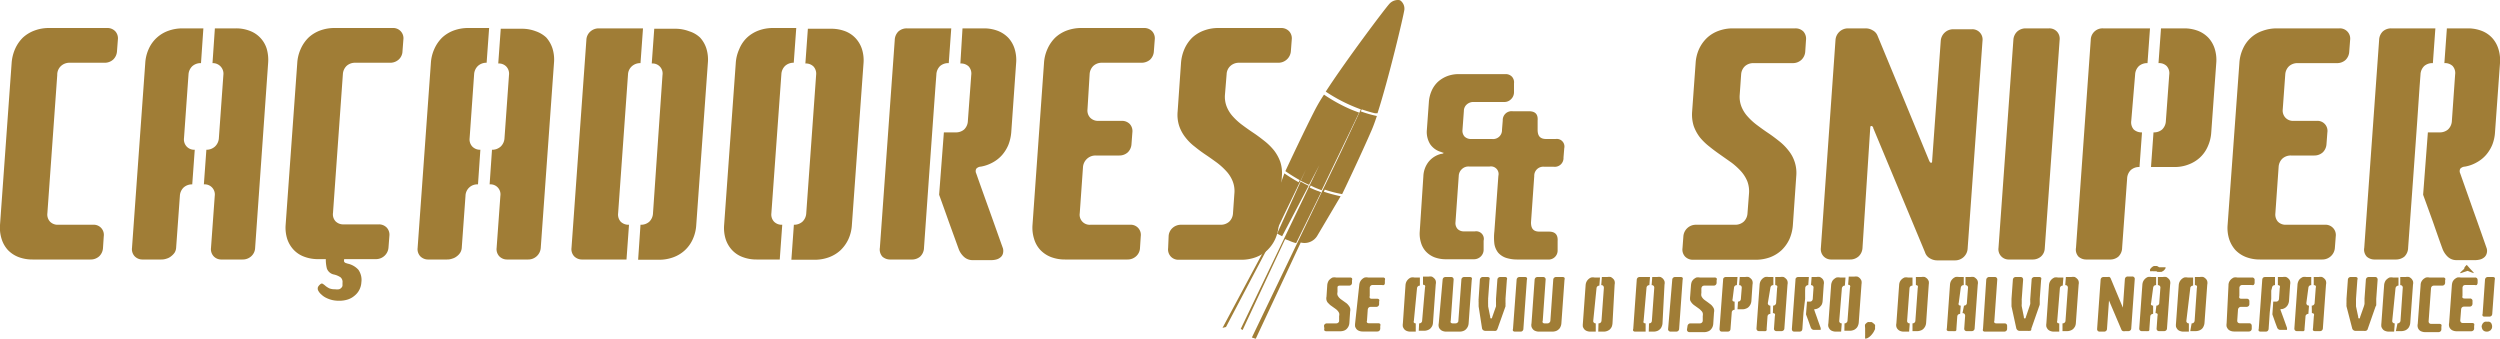 <svg id="Layer_1" data-name="Layer 1" xmlns="http://www.w3.org/2000/svg" viewBox="0 0 200 27.11"><defs><style>.cls-1{fill:#a07d36;}</style></defs><path class="cls-1" d="M.93,5.05a3.41,3.41,0,0,1,.28-1.14A2.94,2.94,0,0,1,1.84,3a2.82,2.82,0,0,1,.93-.56,3.27,3.27,0,0,1,1.15-.2H8.56a.87.87,0,0,1,.66.26.84.84,0,0,1,.21.67l-.07.92a1,1,0,0,1-.3.67,1,1,0,0,1-.69.26H5.58a1,1,0,0,0-.69.25A.94.94,0,0,0,4.58,6L3.79,17.06a.84.84,0,0,0,.21.67.85.85,0,0,0,.65.25H7.44a.81.81,0,0,1,.86.93l-.06.92a1,1,0,0,1-.3.67,1,1,0,0,1-.7.26H2.6a3.11,3.11,0,0,1-1.13-.2A2.34,2.34,0,0,1,.63,20a2.32,2.32,0,0,1-.5-.88A3,3,0,0,1,0,18Z"></path><path class="cls-1" d="M14.72,11.05a.84.84,0,0,0,.21.67.83.83,0,0,0,.65.26l-.2,2.77a1,1,0,0,0-.69.25,1,1,0,0,0-.3.67l-.3,4.16a.85.85,0,0,1-.12.38,1.28,1.28,0,0,1-.28.29,1,1,0,0,1-.36.19,1.23,1.23,0,0,1-.42.07H11.42a.86.86,0,0,1-.65-.26.84.84,0,0,1-.21-.67L11.62,5.05a3.19,3.19,0,0,1,.28-1.14,2.7,2.7,0,0,1,1.55-1.44,3.31,3.31,0,0,1,1.15-.2h1.67l-.19,2.78a1,1,0,0,0-.7.25,1,1,0,0,0-.3.67Zm1.79.93a1,1,0,0,0,.69-.26,1,1,0,0,0,.31-.67L17.87,6a.84.84,0,0,0-.21-.67A.85.85,0,0,0,17,5.05l.19-2.78h1.68a3,3,0,0,1,1.12.2,2.23,2.23,0,0,1,1.35,1.44,3.21,3.21,0,0,1,.11,1.14L20.41,19.83a.94.94,0,0,1-.31.67,1,1,0,0,1-.69.26H17.74a.83.83,0,0,1-.65-.26.84.84,0,0,1-.21-.67l.3-4.16a.81.81,0,0,0-.87-.92Z"></path><path class="cls-1" d="M23.78,5.05a3.19,3.19,0,0,1,.28-1.14A2.94,2.94,0,0,1,24.69,3a2.77,2.77,0,0,1,.92-.56,3.31,3.31,0,0,1,1.15-.2h4.65a.82.82,0,0,1,.86.93l-.07.92a.93.93,0,0,1-.3.67,1,1,0,0,1-.69.26H28.42a1,1,0,0,0-.69.25,1,1,0,0,0-.3.67l-.79,11.09a.83.83,0,0,0,.2.67.86.86,0,0,0,.66.25h2.79a.86.86,0,0,1,.65.26.84.84,0,0,1,.21.67l-.07.92a1,1,0,0,1-1,.93H25.44a3.06,3.06,0,0,1-1.12-.2,2.18,2.18,0,0,1-.84-.56,2.34,2.34,0,0,1-.51-.88A3,3,0,0,1,22.85,18Zm3.75,15.49a2.36,2.36,0,0,0,0,.25.26.26,0,0,0,0,.14.24.24,0,0,0,.1.1l.18.06a1.61,1.61,0,0,1,.86.49,1.41,1.41,0,0,1,.24,1,1.48,1.48,0,0,1-.16.6,1.43,1.43,0,0,1-.38.47,1.57,1.57,0,0,1-.55.31,2.17,2.17,0,0,1-.69.1,2.35,2.35,0,0,1-.52-.05,2.19,2.19,0,0,1-.49-.17,1.41,1.41,0,0,1-.4-.27,1,1,0,0,1-.28-.36.37.37,0,0,1,0-.25.63.63,0,0,1,.14-.18c.09-.09.17-.12.23-.08a1.5,1.5,0,0,1,.25.19,1.75,1.75,0,0,0,.29.18,1.12,1.12,0,0,0,.45.07,1,1,0,0,0,.33,0,.41.41,0,0,0,.18-.12.28.28,0,0,0,.09-.17l0-.23a.49.49,0,0,0-.15-.43,1.53,1.53,0,0,0-.54-.23.75.75,0,0,1-.56-.48,2.92,2.92,0,0,1-.07-1Z"></path><path class="cls-1" d="M37.57,11.05a.84.84,0,0,0,.21.67.86.86,0,0,0,.65.26l-.19,2.77a.94.94,0,0,0-1,.92l-.3,4.16a.85.85,0,0,1-.12.38,1.06,1.06,0,0,1-.27.29,1,1,0,0,1-.37.19,1.16,1.16,0,0,1-.42.07H34.28a.87.87,0,0,1-.66-.26.84.84,0,0,1-.21-.67L34.47,5.05a3.19,3.19,0,0,1,.28-1.14A2.94,2.94,0,0,1,35.38,3a2.77,2.77,0,0,1,.92-.56,3.36,3.36,0,0,1,1.16-.2h1.67l-.2,2.78a1,1,0,0,0-.69.25,1,1,0,0,0-.31.67Zm1.79.93a1,1,0,0,0,.7-.26,1,1,0,0,0,.3-.67L40.72,6a.84.84,0,0,0-.21-.67.82.82,0,0,0-.65-.25l.2-2.78h1.67a3.08,3.08,0,0,1,1.13.2A2.34,2.34,0,0,1,43.7,3a2.46,2.46,0,0,1,.5.88,3,3,0,0,1,.12,1.14L43.26,19.83a1,1,0,0,1-1,.93H40.59a.86.86,0,0,1-.65-.26.84.84,0,0,1-.21-.67l.3-4.16a.8.8,0,0,0-.86-.92Z"></path><path class="cls-1" d="M49.45,17.06a.86.86,0,0,0,.21.68.89.89,0,0,0,.66.24l-.2,2.78H46.59a.87.87,0,0,1-.66-.26.84.84,0,0,1-.21-.67L46.91,3.2a.94.94,0,0,1,.31-.67,1,1,0,0,1,.69-.26h3.53l-.2,2.78a1,1,0,0,0-.69.25.94.94,0,0,0-.31.67Zm1.79.92a1,1,0,0,0,.7-.24,1,1,0,0,0,.3-.68L53,6a.8.8,0,0,0-.86-.92l.2-2.78H54a3.08,3.08,0,0,1,1.13.2A2.22,2.22,0,0,1,56,3a2.34,2.34,0,0,1,.51.88,3,3,0,0,1,.12,1.14L55.7,18a3.19,3.19,0,0,1-.28,1.14,2.7,2.7,0,0,1-1.55,1.44,3.27,3.27,0,0,1-1.15.2H51.05Z"></path><path class="cls-1" d="M61.71,17.06a.84.84,0,0,0,.21.67.86.86,0,0,0,.66.25l-.2,2.78H60.52a3.06,3.06,0,0,1-1.12-.2,2.18,2.18,0,0,1-.84-.56,2.34,2.34,0,0,1-.51-.88A3,3,0,0,1,57.93,18l.93-12.93a3.19,3.19,0,0,1,.28-1.14A2.63,2.63,0,0,1,59.77,3a2.77,2.77,0,0,1,.92-.56,3.31,3.31,0,0,1,1.15-.2H63.7l-.2,2.78a1,1,0,0,0-.69.25,1,1,0,0,0-.3.67Zm1.8.92a1,1,0,0,0,.69-.25,1,1,0,0,0,.3-.67L65.29,6a.87.87,0,0,0-.2-.67.86.86,0,0,0-.66-.25l.2-2.78h1.86a3.11,3.11,0,0,1,1.13.2,2.22,2.22,0,0,1,.83.56,2.34,2.34,0,0,1,.51.88,3,3,0,0,1,.12,1.14L68.15,18a3.19,3.19,0,0,1-.28,1.14,2.94,2.94,0,0,1-.63.88,2.77,2.77,0,0,1-.92.56,3.27,3.27,0,0,1-1.15.2H63.31Z"></path><path class="cls-1" d="M74.84,6.89l-.2,2.78-.33,4.62-.39,5.53a1,1,0,0,1-.31.71,1,1,0,0,1-.69.23H71.25a.93.93,0,0,1-.66-.23.86.86,0,0,1-.2-.71L71.58,3.2a1,1,0,0,1,.3-.69,1,1,0,0,1,.69-.24H76.1l-.2,2.78a1,1,0,0,0-.69.23,1,1,0,0,0-.3.69Zm.67,3.7h.93a1,1,0,0,0,.69-.23,1,1,0,0,0,.3-.69L77.7,6a.85.85,0,0,0-.21-.69.89.89,0,0,0-.66-.23L77,2.27H78.7a3.08,3.08,0,0,1,1.13.2,2.34,2.34,0,0,1,.84.56,2.32,2.32,0,0,1,.5.88,3,3,0,0,1,.12,1.14l-.39,5.54a3.58,3.58,0,0,1-.23,1,3,3,0,0,1-.51.82,2.72,2.72,0,0,1-.75.59,3,3,0,0,1-.94.33.53.53,0,0,0-.37.17.42.42,0,0,0,0,.38c.35,1,.71,2,1.07,3s.71,2,1.07,3a.84.84,0,0,1,0,.38.56.56,0,0,1-.16.29.86.86,0,0,1-.31.19,1.52,1.52,0,0,1-.45.07h-1.5a1,1,0,0,1-.7-.26,1.6,1.6,0,0,1-.44-.67l-.78-2.15c-.25-.71-.51-1.43-.77-2.15Z"></path><path class="cls-1" d="M83.52,5.05a3.19,3.19,0,0,1,.28-1.14A2.94,2.94,0,0,1,84.43,3a2.77,2.77,0,0,1,.92-.56,3.36,3.36,0,0,1,1.16-.2h5a.87.87,0,0,1,.66.26.84.84,0,0,1,.21.67l-.07.92a1,1,0,0,1-.3.68,1.05,1.05,0,0,1-.7.25H88.17a1,1,0,0,0-.7.25,1,1,0,0,0-.3.67L87,8.74a.84.84,0,0,0,.21.67.87.87,0,0,0,.66.26h1.85a.86.86,0,0,1,.66.25.84.84,0,0,1,.21.67l-.07.93a1,1,0,0,1-.3.67,1,1,0,0,1-.69.25H87.64a1,1,0,0,0-1,.92l-.26,3.7a.8.8,0,0,0,.86.92H90.4a.81.81,0,0,1,.86.93l-.06.92a.94.94,0,0,1-.31.67,1,1,0,0,1-.69.26h-5a3.11,3.11,0,0,1-1.13-.2,2.34,2.34,0,0,1-.84-.56,2.2,2.2,0,0,1-.5-.88A3,3,0,0,1,82.6,18Z"></path><path class="cls-1" d="M93.49,18.91a.94.94,0,0,1,.31-.67,1,1,0,0,1,.69-.26h3.16a1,1,0,0,0,.69-.25,1,1,0,0,0,.3-.67l.11-1.57a2.14,2.14,0,0,0-.14-1,2.6,2.6,0,0,0-.51-.8,5.47,5.47,0,0,0-.75-.68c-.29-.21-.58-.42-.88-.62s-.6-.42-.88-.65a4,4,0,0,1-.75-.74,3.11,3.11,0,0,1-.5-.91,2.88,2.88,0,0,1-.13-1.16l.27-3.88a3.41,3.41,0,0,1,.28-1.14A2.94,2.94,0,0,1,95.39,3a2.82,2.82,0,0,1,.93-.56,3.27,3.27,0,0,1,1.15-.2h5a.87.87,0,0,1,.66.26.84.84,0,0,1,.21.67l-.07.92a1,1,0,0,1-1,.93H99.13a1,1,0,0,0-.69.25.94.94,0,0,0-.31.67L98,7.54a2.14,2.14,0,0,0,.14,1,2.6,2.6,0,0,0,.51.8,5,5,0,0,0,.76.68c.28.21.58.42.88.62s.59.42.88.65a4.77,4.77,0,0,1,.75.74,3.35,3.35,0,0,1,.5.91,2.88,2.88,0,0,1,.13,1.16L102.29,18a3.19,3.19,0,0,1-.28,1.14,2.94,2.94,0,0,1-.63.88,2.77,2.77,0,0,1-.92.56,3.27,3.27,0,0,1-1.15.2h-5a.83.83,0,0,1-.65-.26.84.84,0,0,1-.21-.67Z"></path><path class="cls-1" d="M113.87,14.09a2,2,0,0,1,.42-1.15,1.86,1.86,0,0,1,1-.63c.13,0,.2-.06.2-.08s-.06,0-.19-.07a1.56,1.56,0,0,1-.89-.63,1.86,1.86,0,0,1-.26-1.15l.16-2.22a2.71,2.71,0,0,1,.23-.92,2.19,2.19,0,0,1,.5-.7,2.41,2.41,0,0,1,.74-.45,2.56,2.56,0,0,1,.93-.16h3.72a.68.68,0,0,1,.53.21.67.67,0,0,1,.16.53l0,.71a.77.77,0,0,1-.24.56.75.75,0,0,1-.56.22h-2.42a.78.78,0,0,0-.55.19.69.69,0,0,0-.24.52l-.11,1.51a.7.7,0,0,0,.16.54.72.72,0,0,0,.53.2h1.68a.71.71,0,0,0,.79-.74l.06-.74a.71.71,0,0,1,.8-.74h1.3c.5,0,.73.24.69.74l0,.74c0,.49.19.74.69.74h.75a.61.61,0,0,1,.69.74l-.06.74a.7.7,0,0,1-.79.74h-.75a.72.72,0,0,0-.8.75l-.26,3.7c0,.5.19.74.69.74h.75q.74,0,.69.75l0,.74a.72.72,0,0,1-.8.74H121.4a2.86,2.86,0,0,1-.94-.14,1.46,1.46,0,0,1-.61-.41,1.54,1.54,0,0,1-.3-.7,4.35,4.35,0,0,1,0-1l.32-4.44a.61.61,0,0,0-.69-.75h-1.68a.75.75,0,0,0-.55.21.77.77,0,0,0-.25.54l-.26,3.7a.7.7,0,0,0,.16.54.69.69,0,0,0,.53.2H118a.61.61,0,0,1,.69.75l0,.74a.75.75,0,0,1-.24.53.78.78,0,0,1-.56.21h-2.23a2.59,2.59,0,0,1-.91-.16,1.88,1.88,0,0,1-.67-.45,1.77,1.77,0,0,1-.4-.71,2.43,2.43,0,0,1-.1-.91Z"></path><path class="cls-1" d="M105.92,26.09a.2.2,0,0,1,.07-.16.23.23,0,0,1,.16-.06h.75a.23.23,0,0,0,.16-.06.18.18,0,0,0,.07-.15l0-.38a.45.45,0,0,0,0-.23.62.62,0,0,0-.12-.19.93.93,0,0,0-.18-.16l-.21-.15-.21-.15-.18-.18a.53.53,0,0,1-.11-.21.62.62,0,0,1,0-.28l.06-.92a.77.77,0,0,1,.07-.27.48.48,0,0,1,.15-.2.77.77,0,0,1,.21-.14.86.86,0,0,1,.28,0H108a.21.21,0,0,1,.16.06.21.21,0,0,1,0,.16l0,.21a.22.22,0,0,1-.07.16.23.23,0,0,1-.16.06h-.75a.21.21,0,0,0-.16.06A.25.25,0,0,0,107,23l0,.37a.47.47,0,0,0,0,.24.76.76,0,0,0,.12.19.93.93,0,0,0,.18.16l.21.15.21.15a1,1,0,0,1,.17.18.72.72,0,0,1,.12.21.62.62,0,0,1,0,.28l-.06.91a.77.77,0,0,1-.07.27.8.8,0,0,1-.15.21.57.57,0,0,1-.21.13.87.87,0,0,1-.28.05H106.1a.2.2,0,0,1-.15-.06.21.21,0,0,1,0-.16Z"></path><path class="cls-1" d="M108.74,22.81a.77.77,0,0,1,.07-.27.75.75,0,0,1,.15-.2.69.69,0,0,1,.22-.14.77.77,0,0,1,.27,0h1.19a.2.2,0,0,1,.15.06.21.21,0,0,1,0,.16l0,.21a.21.21,0,0,1-.07.17.28.28,0,0,1-.16,0h-.75a.23.23,0,0,0-.16.06.26.26,0,0,0-.07.16l0,.66a.22.22,0,0,0,0,.16.2.2,0,0,0,.15.06h.44a.21.21,0,0,1,.16.06.21.21,0,0,1,0,.16l0,.21a.22.22,0,0,1-.07.16.23.23,0,0,1-.16.06h-.44a.25.25,0,0,0-.17.06.29.29,0,0,0-.07.16l-.06.88a.17.17,0,0,0,0,.15.2.2,0,0,0,.15.06h.75a.21.21,0,0,1,.16.06.22.22,0,0,1,0,.16v.22a.26.26,0,0,1-.07.16.25.25,0,0,1-.17.06h-1.18a.76.76,0,0,1-.27-.05.53.53,0,0,1-.2-.13.72.72,0,0,1-.12-.21,1.12,1.12,0,0,1,0-.27Z"></path><path class="cls-1" d="M113.11,25.66a.2.2,0,0,0,0,.15.2.2,0,0,0,.15.06l0,.66h-.44a.76.76,0,0,1-.27-.05.53.53,0,0,1-.2-.13.72.72,0,0,1-.12-.21.78.78,0,0,1,0-.27l.21-3.06a.77.77,0,0,1,.07-.27.75.75,0,0,1,.15-.2.69.69,0,0,1,.22-.14.77.77,0,0,1,.27,0h.44l0,.65a.23.23,0,0,0-.16.06.24.24,0,0,0-.07.16Zm.42.21a.24.24,0,0,0,.17-.06.21.21,0,0,0,.07-.15L114,23a.22.22,0,0,0,0-.16.21.21,0,0,0-.16-.06l0-.65h.44a.77.77,0,0,1,.27,0,.67.67,0,0,1,.19.14.41.41,0,0,1,.12.2.59.59,0,0,1,0,.27l-.22,3.06a.76.76,0,0,1-.06.27.8.8,0,0,1-.15.21.61.61,0,0,1-.22.13.76.76,0,0,1-.27.05h-.44Z"></path><path class="cls-1" d="M115.41,22.38a.26.26,0,0,1,.07-.16.25.25,0,0,1,.17-.06h.44a.2.2,0,0,1,.15.06.21.21,0,0,1,.05.16l-.23,3.28a.19.19,0,0,0,0,.15.21.21,0,0,0,.16.06h.22a.23.23,0,0,0,.16-.06.18.18,0,0,0,.07-.15l.24-3.28a.22.22,0,0,1,.07-.16.23.23,0,0,1,.16-.06h.44a.21.21,0,0,1,.16.06.21.21,0,0,1,0,.16l-.25,3.49a.77.77,0,0,1-.07.27.8.8,0,0,1-.15.21.57.57,0,0,1-.21.13.87.87,0,0,1-.28.05h-1.1a.71.71,0,0,1-.26-.05.46.46,0,0,1-.2-.13.4.4,0,0,1-.12-.21.59.59,0,0,1,0-.27Z"></path><path class="cls-1" d="M118.29,24.51l0-.16c0-.05,0-.11,0-.16a.92.92,0,0,1,0-.16.41.41,0,0,1,0-.12l.1-1.53a.23.23,0,0,1,.08-.16.21.21,0,0,1,.16-.06H119a.21.21,0,0,1,.16.06.21.21,0,0,1,0,.16l-.11,1.53a.41.41,0,0,1,0,.1.71.71,0,0,0,0,.14,1,1,0,0,0,0,.17l0,.19.17.85c0,.08,0,.11.07.11s.06,0,.09-.11l.3-.85a1.8,1.8,0,0,0,0-.19,1.36,1.36,0,0,0,0-.17s0-.1,0-.14,0-.08,0-.1l.11-1.53a.22.22,0,0,1,.07-.16.23.23,0,0,1,.16-.06h.38a.19.19,0,0,1,.15.06.18.18,0,0,1,0,.16l-.11,1.53a.57.57,0,0,1,0,.12l0,.16a.94.94,0,0,1,0,.16c0,.06,0,.11,0,.16l-.64,1.8a.26.26,0,0,1-.05.09.46.46,0,0,1-.07.07l-.09,0a.15.15,0,0,1-.09,0h-.66a.33.33,0,0,1-.19-.06.24.24,0,0,1-.09-.16Z"></path><path class="cls-1" d="M121.33,22.38a.26.26,0,0,1,.07-.16.25.25,0,0,1,.17-.06H122a.2.2,0,0,1,.15.06.18.18,0,0,1,0,.16l-.28,3.94a.22.22,0,0,1-.24.21h-.43a.21.21,0,0,1-.16-.06.21.21,0,0,1,0-.16Z"></path><path class="cls-1" d="M122.77,22.38a.26.26,0,0,1,.07-.16.25.25,0,0,1,.17-.06h.44a.2.2,0,0,1,.15.06.18.18,0,0,1,.05.16l-.23,3.28a.17.17,0,0,0,0,.15.18.18,0,0,0,.15.06h.22a.21.21,0,0,0,.16-.06.22.22,0,0,0,.08-.15l.23-3.28a.22.22,0,0,1,.07-.16.24.24,0,0,1,.17-.06H125a.21.21,0,0,1,.16.06.21.21,0,0,1,0,.16l-.25,3.49a.77.77,0,0,1-.07.27.51.51,0,0,1-.15.21.57.57,0,0,1-.21.13.87.87,0,0,1-.28.05h-1.1a.75.75,0,0,1-.26-.05.46.46,0,0,1-.2-.13.61.61,0,0,1-.12-.21.59.59,0,0,1,0-.27Z"></path><path class="cls-1" d="M127.46,25.66a.17.17,0,0,0,.05.15.2.2,0,0,0,.15.06l0,.66h-.44a.76.76,0,0,1-.27-.05.53.53,0,0,1-.2-.13.72.72,0,0,1-.12-.21,1.12,1.12,0,0,1,0-.27l.22-3.06a.77.77,0,0,1,.07-.27.75.75,0,0,1,.15-.2.69.69,0,0,1,.22-.14.77.77,0,0,1,.27,0h.44l-.05.65a.23.23,0,0,0-.16.06.24.24,0,0,0-.07.16Zm.42.21a.25.25,0,0,0,.17-.06.26.26,0,0,0,.07-.15l.19-2.63a.28.28,0,0,0-.05-.16.21.21,0,0,0-.16-.06l.05-.65h.44a.77.77,0,0,1,.27,0,.67.67,0,0,1,.19.14.41.41,0,0,1,.12.2.59.59,0,0,1,0,.27L129,25.87a1.07,1.07,0,0,1-.06.27.8.8,0,0,1-.15.21.71.71,0,0,1-.22.13.76.76,0,0,1-.27.05h-.44Z"></path><path class="cls-1" d="M131.49,25.66a.22.22,0,0,0,0,.16.25.25,0,0,0,.16.05l0,.66h-.84a.2.2,0,0,1-.15-.06.18.18,0,0,1,0-.16l.28-3.93a.26.26,0,0,1,.07-.16.25.25,0,0,1,.17-.06H132l-.05.65a.23.23,0,0,0-.16.06.24.24,0,0,0-.07.16Zm.43.21a.28.28,0,0,0,.16-.05.24.24,0,0,0,.07-.16l.19-2.63a.22.22,0,0,0-.05-.16.21.21,0,0,0-.16-.06l.05-.65h.4a.71.71,0,0,1,.26,0,.6.6,0,0,1,.2.14.67.67,0,0,1,.12.2.59.59,0,0,1,0,.27L133,25.87a.77.77,0,0,1-.07.27.51.51,0,0,1-.15.21.57.57,0,0,1-.21.13.87.87,0,0,1-.28.05h-.39Z"></path><path class="cls-1" d="M133.78,22.38a.22.22,0,0,1,.07-.16.24.24,0,0,1,.17-.06h.44a.2.2,0,0,1,.15.06.21.21,0,0,1,0,.16l-.28,3.94a.24.24,0,0,1-.07.15.25.25,0,0,1-.17.06h-.44a.2.2,0,0,1-.15-.06.18.18,0,0,1-.05-.16Z"></path><path class="cls-1" d="M135,26.09a.25.25,0,0,1,.08-.16.21.21,0,0,1,.16-.06h.75a.23.23,0,0,0,.16-.06.21.21,0,0,0,.07-.15l0-.38a.59.59,0,0,0,0-.23.39.39,0,0,0-.12-.19,1.29,1.29,0,0,0-.17-.16l-.21-.15-.21-.15a1,1,0,0,1-.18-.18.72.72,0,0,1-.12-.21,1.14,1.14,0,0,1,0-.28l.07-.92a1.07,1.07,0,0,1,.06-.27.75.75,0,0,1,.15-.2,1,1,0,0,1,.22-.14.84.84,0,0,1,.27,0h1.19a.21.21,0,0,1,.16.06.2.2,0,0,1,0,.16v.21a.26.26,0,0,1-.07.16.25.25,0,0,1-.17.06h-.74a.25.25,0,0,0-.17.06.29.29,0,0,0-.07.16l0,.37a.61.61,0,0,0,0,.24.76.76,0,0,0,.12.19.93.93,0,0,0,.18.16l.21.15.2.15a.77.77,0,0,1,.18.18.72.72,0,0,1,.12.21.62.62,0,0,1,0,.28l-.06.91a.77.77,0,0,1-.07.27.8.8,0,0,1-.15.21.54.54,0,0,1-.22.13.76.76,0,0,1-.27.05h-1.19a.19.19,0,0,1-.15-.06.18.18,0,0,1-.05-.16Z"></path><path class="cls-1" d="M138.61,23.91a.25.25,0,0,0,0,.16.21.21,0,0,0,.16.06l0,.65a.23.23,0,0,0-.16.06.22.22,0,0,0-.07.16l-.1,1.31a.24.24,0,0,1-.07.17.28.28,0,0,1-.16.05h-.44a.25.25,0,0,1-.16-.05.29.29,0,0,1-.05-.17l.29-3.93a.19.19,0,0,1,.07-.17.25.25,0,0,1,.16-.05H139l-.05.65a.23.23,0,0,0-.16.06.22.22,0,0,0-.07.16Zm.43.22a.23.23,0,0,0,.16-.06.22.22,0,0,0,.07-.16l.07-.88a.21.21,0,0,0-.05-.16.21.21,0,0,0-.16-.06l.05-.65h.44a.77.77,0,0,1,.27,0,.67.67,0,0,1,.19.14.41.41,0,0,1,.12.2.59.59,0,0,1,0,.27l-.09,1.32a.77.77,0,0,1-.07.26.8.8,0,0,1-.15.21.54.54,0,0,1-.22.13.59.59,0,0,1-.27.05H139Z"></path><path class="cls-1" d="M141.43,24.23a.19.19,0,0,0,.2.22l0,.66a.23.23,0,0,0-.16.06.22.22,0,0,0-.07.16l-.07,1a.16.16,0,0,1,0,.09.23.23,0,0,1-.07.07l-.08,0a.18.18,0,0,1-.1,0h-.35a.21.21,0,0,1-.16-.06.21.21,0,0,1-.05-.16l.25-3.5a.77.77,0,0,1,.07-.27.75.75,0,0,1,.15-.2.69.69,0,0,1,.22-.14.77.77,0,0,1,.27,0h.39l0,.65a.25.25,0,0,0-.17.06.29.29,0,0,0-.07.16Zm.42.22a.21.21,0,0,0,.16-.06.23.23,0,0,0,.08-.16l.08-1.2a.18.18,0,0,0,0-.16.2.2,0,0,0-.15-.06l0-.65h.4a.77.77,0,0,1,.27,0,.67.67,0,0,1,.19.14.41.41,0,0,1,.12.2.59.59,0,0,1,0,.27l-.25,3.5a.22.22,0,0,1-.07.16.23.23,0,0,1-.16.06h-.4a.19.19,0,0,1-.15-.06.18.18,0,0,1-.05-.16l.07-1a.21.21,0,0,0,0-.16.21.21,0,0,0-.16-.06Z"></path><path class="cls-1" d="M144.41,23.25l0,.66L144.28,25l-.09,1.31a.29.29,0,0,1-.07.17.31.31,0,0,1-.17.05h-.39a.25.25,0,0,1-.16-.05.29.29,0,0,1-.05-.17l.29-3.93a.19.19,0,0,1,.07-.17.25.25,0,0,1,.16-.05h.84l-.05.65a.21.21,0,0,0-.16.06.23.23,0,0,0-.08.16Zm.15.88h.22a.25.25,0,0,0,.17-.06.26.26,0,0,0,.07-.16l.06-.88a.18.18,0,0,0-.05-.16.19.19,0,0,0-.15-.06l.05-.65h.39a.77.77,0,0,1,.27,0,.72.72,0,0,1,.2.14.49.49,0,0,1,.11.2.59.59,0,0,1,0,.27l-.09,1.32a.86.86,0,0,1-.05.23.5.5,0,0,1-.13.19.46.46,0,0,1-.17.14.58.58,0,0,1-.22.08c-.05,0-.08,0-.09,0s0,.05,0,.09c.08.24.17.47.25.71l.25.7a.14.14,0,0,1,0,.09.1.1,0,0,1,0,.07s0,0-.07,0l-.11,0h-.35a.25.25,0,0,1-.17-.06.37.37,0,0,1-.1-.16l-.18-.51-.19-.51Z"></path><path class="cls-1" d="M147.14,25.66a.17.17,0,0,0,.05.15.18.18,0,0,0,.15.06l-.05.66h-.44a.75.75,0,0,1-.26-.05.46.46,0,0,1-.2-.13.72.72,0,0,1-.12-.21.59.59,0,0,1,0-.27l.22-3.06a.77.77,0,0,1,.07-.27.48.48,0,0,1,.15-.2.77.77,0,0,1,.21-.14.86.86,0,0,1,.28,0h.44l-.05.65a.21.21,0,0,0-.16.06.25.25,0,0,0-.08.16Zm.42.21a.21.21,0,0,0,.16-.06.22.22,0,0,0,.08-.15L148,23a.18.18,0,0,0,0-.16.19.19,0,0,0-.15-.06l.05-.65h.44a.75.75,0,0,1,.26,0,.6.6,0,0,1,.2.14.67.67,0,0,1,.12.2.77.77,0,0,1,0,.27l-.22,3.06a.77.77,0,0,1-.07.27.51.51,0,0,1-.15.21.57.57,0,0,1-.21.13.87.87,0,0,1-.28.05h-.44Z"></path><path class="cls-1" d="M149.2,26.13a.83.83,0,0,1,0-.15.4.4,0,0,1,.1-.12.38.38,0,0,1,.13-.09.41.41,0,0,1,.16,0,.4.4,0,0,1,.15,0,.47.47,0,0,1,.12.09A.33.33,0,0,1,150,26a.25.25,0,0,1,0,.15.72.72,0,0,1,0,.19l-.1.2a1.43,1.43,0,0,1-.14.2,1.33,1.33,0,0,1-.16.17.88.88,0,0,1-.17.12.3.3,0,0,1-.14.05.1.1,0,0,1-.08,0,.14.14,0,0,1,0-.07.61.61,0,0,1,0-.11l0-.13a.07.07,0,0,0,0-.05v-.06a.2.2,0,0,0,0-.07V26.4s0-.06,0-.09,0-.06,0-.09A.28.28,0,0,1,149.2,26.13Z"></path><path class="cls-1" d="M152.57,25.66a.2.2,0,0,0,.05.15.21.21,0,0,0,.16.06l-.05.66h-.44a.76.76,0,0,1-.27-.05.5.5,0,0,1-.19-.13.45.45,0,0,1-.12-.21.59.59,0,0,1,0-.27l.22-3.06a.76.76,0,0,1,.06-.27.75.75,0,0,1,.15-.2.83.83,0,0,1,.22-.14.77.77,0,0,1,.27,0H153l0,.65a.25.25,0,0,0-.17.06.24.24,0,0,0-.07.16Zm.43.21a.23.23,0,0,0,.16-.06.21.21,0,0,0,.07-.15l.19-2.63a.22.22,0,0,0,0-.16.2.2,0,0,0-.15-.06l0-.65h.44a.77.77,0,0,1,.27,0,.72.72,0,0,1,.2.14.67.67,0,0,1,.12.2.78.78,0,0,1,0,.27l-.21,3.06a.77.77,0,0,1-.07.27.8.8,0,0,1-.15.21.54.54,0,0,1-.22.13.76.76,0,0,1-.27.05H153Z"></path><path class="cls-1" d="M156.7,24.23a.2.2,0,0,0,0,.16.21.21,0,0,0,.16.06l-.05.66a.23.23,0,0,0-.16.06.22.22,0,0,0-.07.16l-.07,1,0,.09-.07.07a.2.2,0,0,1-.08,0,.2.2,0,0,1-.1,0h-.35a.21.21,0,0,1-.16-.06.21.21,0,0,1,0-.16l.25-3.5a.77.77,0,0,1,.07-.27.75.75,0,0,1,.15-.2.69.69,0,0,1,.22-.14.77.77,0,0,1,.27,0h.39l0,.65a.25.25,0,0,0-.17.06.29.29,0,0,0-.07.16Zm.42.22a.21.21,0,0,0,.16-.06.19.19,0,0,0,.07-.16l.09-1.2a.18.18,0,0,0-.05-.16.2.2,0,0,0-.15-.06l0-.65h.4a.77.77,0,0,1,.27,0,.67.67,0,0,1,.19.14.41.41,0,0,1,.12.2.59.59,0,0,1,0,.27l-.25,3.5a.22.22,0,0,1-.07.16.23.23,0,0,1-.16.06h-.4a.19.19,0,0,1-.2-.22l.07-1a.25.25,0,0,0-.05-.16.21.21,0,0,0-.16-.06Z"></path><path class="cls-1" d="M158.9,22.38a.23.23,0,0,1,.08-.16.21.21,0,0,1,.16-.06h.44a.19.19,0,0,1,.2.22l-.23,3.28a.17.17,0,0,0,0,.15.2.2,0,0,0,.15.06h.66a.21.21,0,0,1,.16.06.22.22,0,0,1,.05.16l0,.22a.22.22,0,0,1-.07.16.25.25,0,0,1-.17.06h-1.53a.21.21,0,0,1-.16-.06.25.25,0,0,1,0-.16Z"></path><path class="cls-1" d="M160.92,24.51c0-.05,0-.1,0-.16s0-.11,0-.16v-.28l.11-1.53a.26.26,0,0,1,.07-.16.25.25,0,0,1,.17-.06h.37a.21.21,0,0,1,.16.06.25.25,0,0,1,.05.16l-.11,1.53a.28.28,0,0,0,0,.1v.14c0,.05,0,.11,0,.17a.68.68,0,0,0,0,.19l.17.85c0,.08,0,.11.07.11s.06,0,.09-.11l.29-.85.06-.19a1.22,1.22,0,0,0,0-.17l0-.14a.28.28,0,0,1,0-.1l.11-1.53a.19.19,0,0,1,.07-.16.23.23,0,0,1,.16-.06h.37a.21.21,0,0,1,.16.06.21.21,0,0,1,0,.16l-.11,1.53s0,.07,0,.12l0,.16s0,.11,0,.16a.75.75,0,0,1-.05.16l-.63,1.8a.26.26,0,0,1,0,.09.27.27,0,0,1-.08.07l-.08,0a.2.2,0,0,1-.1,0h-.66a.28.28,0,0,1-.18-.06.29.29,0,0,1-.1-.16Z"></path><path class="cls-1" d="M164.58,25.66a.2.2,0,0,0,0,.15.21.21,0,0,0,.16.06l0,.66h-.44a.76.76,0,0,1-.27-.05.53.53,0,0,1-.2-.13.72.72,0,0,1-.12-.21.78.78,0,0,1,0-.27l.21-3.06a.77.77,0,0,1,.07-.27.75.75,0,0,1,.15-.2.83.83,0,0,1,.22-.14.77.77,0,0,1,.27,0h.44l-.05.65a.23.23,0,0,0-.16.06.24.24,0,0,0-.07.16Zm.42.21a.24.24,0,0,0,.17-.06.21.21,0,0,0,.07-.15l.19-2.63a.22.22,0,0,0-.05-.16.21.21,0,0,0-.16-.06l.05-.65h.44a.77.77,0,0,1,.27,0,.67.67,0,0,1,.19.14.41.41,0,0,1,.12.2.59.59,0,0,1,0,.27l-.22,3.06a.76.76,0,0,1-.06.27.8.8,0,0,1-.15.21.61.61,0,0,1-.22.13.76.76,0,0,1-.27.05H165Z"></path><path class="cls-1" d="M169.72,26.39l-1-2.35s0,0,0,0,0,0,0,0l-.16,2.27a.22.22,0,0,1-.07.16.23.23,0,0,1-.16.06h-.35a.21.21,0,0,1-.16-.06.21.21,0,0,1-.05-.16l.28-3.93a.26.26,0,0,1,.07-.16.25.25,0,0,1,.17-.06h.33a.32.32,0,0,1,.14,0,.28.28,0,0,1,.09.1l.49,1.18.49,1.17s0,0,0,0,0,0,0,0l.16-2.27a.26.26,0,0,1,.07-.16.25.25,0,0,1,.17-.06h.35a.19.19,0,0,1,.15.06.18.18,0,0,1,.05.16l-.28,3.93a.22.22,0,0,1-.07.16.23.23,0,0,1-.16.06H170a.26.26,0,0,1-.15,0A.18.18,0,0,1,169.72,26.39Z"></path><path class="cls-1" d="M172.09,24.23a.2.2,0,0,0,0,.16.21.21,0,0,0,.16.06l0,.66a.23.23,0,0,0-.16.06.22.22,0,0,0-.07.16l-.07,1,0,.09a.23.23,0,0,1-.07.07l-.08,0a.2.2,0,0,1-.1,0h-.35a.21.21,0,0,1-.16-.06.21.21,0,0,1-.05-.16l.25-3.5a.77.77,0,0,1,.07-.27.75.75,0,0,1,.15-.2.69.69,0,0,1,.22-.14.77.77,0,0,1,.27,0h.39l0,.65a.25.25,0,0,0-.17.06.29.29,0,0,0-.07.16ZM172,21.57a.32.32,0,0,1,.08-.12.52.52,0,0,1,.11-.1.42.42,0,0,1,.13-.07l.13,0,.11,0,.09.05.08.05.09,0H173l.15,0s.07,0,.09,0a.11.11,0,0,1,0,.08.42.42,0,0,1-.08.12.52.52,0,0,1-.11.1l-.13.07-.13,0a.2.2,0,0,1-.11,0l-.09,0-.08-.05-.09,0h-.16a.8.8,0,0,0-.15,0s-.07,0-.09,0S172,21.6,172,21.57Zm.51,2.88a.21.21,0,0,0,.16-.06.19.19,0,0,0,.07-.16l.09-1.2a.18.18,0,0,0-.05-.16.2.2,0,0,0-.15-.06l0-.65h.4a.77.77,0,0,1,.27,0,.67.67,0,0,1,.19.14.41.41,0,0,1,.12.2.59.59,0,0,1,0,.27l-.25,3.5a.22.22,0,0,1-.07.16.23.23,0,0,1-.16.06h-.4a.19.19,0,0,1-.2-.22l.07-1a.25.25,0,0,0,0-.16.21.21,0,0,0-.16-.06Z"></path><path class="cls-1" d="M174.91,25.66a.17.17,0,0,0,.05.15.19.19,0,0,0,.15.06l0,.66h-.44a.76.76,0,0,1-.27-.05.46.46,0,0,1-.2-.13.72.72,0,0,1-.12-.21,1.12,1.12,0,0,1,0-.27l.22-3.06a.77.77,0,0,1,.07-.27.75.75,0,0,1,.15-.2.69.69,0,0,1,.22-.14.77.77,0,0,1,.27,0h.44l0,.65a.23.23,0,0,0-.16.06.2.2,0,0,0-.07.16Zm.42.21a.25.25,0,0,0,.17-.06.26.26,0,0,0,.07-.15l.18-2.63a.22.22,0,0,0,0-.16.21.21,0,0,0-.16-.06l0-.65H176a.68.68,0,0,1,.26,0,.6.6,0,0,1,.2.14.41.41,0,0,1,.12.2.59.59,0,0,1,0,.27l-.22,3.06a.77.77,0,0,1-.07.27.6.6,0,0,1-.14.21.71.71,0,0,1-.22.13.82.82,0,0,1-.28.05h-.43Z"></path><path class="cls-1" d="M178.28,22.81a.6.6,0,0,1,.06-.27.75.75,0,0,1,.15-.2.83.83,0,0,1,.22-.14.77.77,0,0,1,.27,0h1.19a.19.19,0,0,1,.15.06.18.18,0,0,1,.05.16v.21a.25.25,0,0,1-.08.17.25.25,0,0,1-.16,0h-.75a.23.23,0,0,0-.16.06.26.26,0,0,0-.07.16l0,.66a.22.22,0,0,0,0,.16.21.21,0,0,0,.16.06h.44a.2.2,0,0,1,.15.06.21.21,0,0,1,.05.16l0,.21a.19.19,0,0,1-.07.16.23.23,0,0,1-.16.06h-.44a.21.21,0,0,0-.16.06.25.25,0,0,0-.08.16l-.06.88a.2.2,0,0,0,.05.15.21.21,0,0,0,.16.06h.74a.21.21,0,0,1,.16.06.28.28,0,0,1,.05.16l0,.22a.22.22,0,0,1-.07.16.23.23,0,0,1-.16.06h-1.19a.76.76,0,0,1-.27-.05.53.53,0,0,1-.2-.13.72.72,0,0,1-.12-.21.78.78,0,0,1,0-.27Z"></path><path class="cls-1" d="M181.7,23.25l0,.66L181.58,25l-.09,1.31a.25.25,0,0,1-.08.17.25.25,0,0,1-.16.05h-.39a.25.25,0,0,1-.16-.05.23.23,0,0,1,0-.17l.28-3.93a.27.27,0,0,1,.07-.17.31.31,0,0,1,.17-.05H182l0,.65a.25.25,0,0,0-.17.06.26.26,0,0,0-.07.16Zm.16.88h.22a.25.25,0,0,0,.17-.06.26.26,0,0,0,.07-.16l.06-.88a.21.21,0,0,0,0-.16.2.2,0,0,0-.15-.06l0-.65h.4a.68.68,0,0,1,.26,0,.6.6,0,0,1,.2.14.41.41,0,0,1,.12.2.59.59,0,0,1,0,.27l-.09,1.32a.86.86,0,0,1-.06.23.62.62,0,0,1-.12.19.55.55,0,0,1-.17.14.63.63,0,0,1-.23.08.19.19,0,0,0-.09,0,.14.14,0,0,0,0,.09l.26.71.25.7a.28.28,0,0,1,0,.09.16.16,0,0,1,0,.07l-.07,0-.11,0h-.35a.24.24,0,0,1-.17-.06.29.29,0,0,1-.1-.16c-.07-.17-.13-.34-.19-.51l-.18-.51Z"></path><path class="cls-1" d="M184.51,24.23a.21.21,0,0,0,.05.16.21.21,0,0,0,.16.06l-.05.66a.21.21,0,0,0-.16.06.19.19,0,0,0-.07.16l-.08,1a.29.29,0,0,1,0,.09.23.23,0,0,1-.07.07.19.19,0,0,1-.09,0,.15.15,0,0,1-.09,0h-.36a.2.2,0,0,1-.15-.06.21.21,0,0,1-.05-.16l.25-3.5a.77.77,0,0,1,.07-.27.56.56,0,0,1,.14-.2,1,1,0,0,1,.22-.14.86.86,0,0,1,.28,0h.39l0,.65a.23.23,0,0,0-.16.06.24.24,0,0,0-.07.16Zm.43.22a.23.23,0,0,0,.16-.06.22.22,0,0,0,.07-.16l.09-1.2a.22.22,0,0,0,0-.16.21.21,0,0,0-.16-.06l0-.65h.4a.68.68,0,0,1,.26,0,.6.6,0,0,1,.2.14.41.41,0,0,1,.12.2.59.59,0,0,1,0,.27l-.25,3.5a.26.26,0,0,1-.07.16.25.25,0,0,1-.17.06h-.39a.21.21,0,0,1-.16-.06.25.25,0,0,1,0-.16l.07-1a.2.2,0,0,0,0-.16.21.21,0,0,0-.16-.06Z"></path><path class="cls-1" d="M187.72,24.51a.78.78,0,0,1,0-.16.88.88,0,0,1,0-.16v-.28l.11-1.53a.22.22,0,0,1,.07-.16.23.23,0,0,1,.16-.06h.38a.2.2,0,0,1,.15.06.18.18,0,0,1,0,.16l-.11,1.53v.24c0,.05,0,.11,0,.17l0,.19.18.85c0,.08,0,.11.07.11s.06,0,.08-.11l.3-.85a1.8,1.8,0,0,0,.05-.19,1.36,1.36,0,0,0,0-.17.78.78,0,0,0,0-.14.41.41,0,0,0,0-.1l.11-1.53a.26.26,0,0,1,.07-.16.25.25,0,0,1,.17-.06H190a.21.21,0,0,1,.16.06.25.25,0,0,1,.05.16l-.11,1.53s0,.07,0,.12l0,.16,0,.16c0,.06,0,.11-.05.16l-.63,1.8s0,.07-.06.09a.23.23,0,0,1-.07.07l-.09,0a.15.15,0,0,1-.09,0h-.66a.28.28,0,0,1-.18-.06.25.25,0,0,1-.1-.16Z"></path><path class="cls-1" d="M191.38,25.66a.17.17,0,0,0,.05.15.19.19,0,0,0,.15.06l-.05.66h-.43a.76.76,0,0,1-.27-.05.46.46,0,0,1-.2-.13.72.72,0,0,1-.12-.21,1.12,1.12,0,0,1,0-.27l.22-3.06a.77.77,0,0,1,.07-.27.48.48,0,0,1,.15-.2.77.77,0,0,1,.21-.14.86.86,0,0,1,.28,0h.44l0,.65a.21.21,0,0,0-.16.06.25.25,0,0,0-.08.16Zm.42.21a.21.21,0,0,0,.16-.06.22.22,0,0,0,.08-.15l.18-2.63a.18.18,0,0,0-.05-.16.18.18,0,0,0-.15-.06l0-.65h.44a.71.71,0,0,1,.26,0,.6.6,0,0,1,.2.14.67.67,0,0,1,.12.2.59.59,0,0,1,0,.27l-.22,3.06a.77.77,0,0,1-.07.27.51.51,0,0,1-.15.21.57.57,0,0,1-.21.13.87.87,0,0,1-.28.05h-.44Z"></path><path class="cls-1" d="M193.65,22.81a.6.6,0,0,1,.06-.27.75.75,0,0,1,.15-.2.83.83,0,0,1,.22-.14.77.77,0,0,1,.27,0h1.1a.21.21,0,0,1,.16.06.2.2,0,0,1,0,.16v.21a.26.26,0,0,1-.07.16.25.25,0,0,1-.17.06h-.66a.23.23,0,0,0-.16.06.24.24,0,0,0-.07.16l-.19,2.63a.2.2,0,0,0,.05.15.21.21,0,0,0,.16.06h.65a.21.21,0,0,1,.16.06.22.22,0,0,1,0,.16l0,.22a.22.22,0,0,1-.07.16.23.23,0,0,1-.16.06H194a.76.76,0,0,1-.27-.05.47.47,0,0,1-.31-.34.59.59,0,0,1,0-.27Z"></path><path class="cls-1" d="M196.15,22.81a1.07,1.07,0,0,1,.06-.27.75.75,0,0,1,.15-.2,1,1,0,0,1,.22-.14.84.84,0,0,1,.27,0H198a.21.21,0,0,1,.16.06.25.25,0,0,1,.05.16l0,.21a.29.29,0,0,1-.07.17.31.31,0,0,1-.17,0h-.74a.25.25,0,0,0-.17.06A.33.33,0,0,0,197,23l0,.66a.28.28,0,0,0,0,.16.21.21,0,0,0,.16.06h.44a.19.19,0,0,1,.15.06.18.18,0,0,1,.05.16v.21a.26.26,0,0,1-.07.16.25.25,0,0,1-.17.06h-.44a.23.23,0,0,0-.16.06.24.24,0,0,0-.07.16l-.07.88a.25.25,0,0,0,.05.15.21.21,0,0,0,.16.06h.75a.2.2,0,0,1,.15.06.22.22,0,0,1,0,.16l0,.22a.19.19,0,0,1-.07.16.23.23,0,0,1-.16.06h-1.19a.71.71,0,0,1-.26-.05.46.46,0,0,1-.2-.13.45.45,0,0,1-.12-.21.59.59,0,0,1,0-.27Zm1.19-1.62.27.31.28.3s0,0,0,.05a.08.08,0,0,1,0,0l0,0h0l-.25-.09-.24-.09-.27.09-.26.09h-.05l0,0a.06.06,0,0,1,0,0s0,0,0-.05l.32-.3C197.13,21.39,197.24,21.29,197.34,21.19Z"></path><path class="cls-1" d="M198.53,26.12a.48.48,0,0,1,.05-.17.38.38,0,0,1,.09-.13.35.35,0,0,1,.13-.08.52.52,0,0,1,.18,0,.41.41,0,0,1,.16,0,.35.35,0,0,1,.13.08.33.33,0,0,1,.07.13.5.5,0,0,1,0,.34l-.09.13-.14.08a.5.5,0,0,1-.34,0,.36.36,0,0,1-.12-.08.35.35,0,0,1-.08-.13A.88.88,0,0,1,198.53,26.12Zm.27-3.74a.26.26,0,0,1,.07-.16.25.25,0,0,1,.17-.06h.38a.21.21,0,0,1,.16.06.21.21,0,0,1,0,.16l-.2,2.73a.24.24,0,0,1-.07.16.23.23,0,0,1-.16.06h-.39a.18.18,0,0,1-.15-.06.18.18,0,0,1,0-.16Z"></path><path class="cls-1" d="M104.69,14.86c-.21-.1-.42-.2-.64-.33l-1.88,4.16.4.21Z"></path><polygon class="cls-1" points="105.98 12.4 106.04 12.28 105.58 13.25 105.98 12.4"></polygon><path class="cls-1" d="M112.08.08a.3.3,0,0,0-.2-.08.93.93,0,0,0-.75.33c-.36.4-3.44,4.48-5.07,7a13,13,0,0,0,2.81,1.42l-.08.17h0l-1.48,3.17L100.15,27l.31.1,3.6-7.7a1.19,1.19,0,0,0,1.34-.57l1.85-3.13a11.87,11.87,0,0,1-1.34-.36l.07-.17c.36.12.68.21,1,.28l.39.08c.18-.36,1.53-3.2,2.34-5.07.13-.29.28-.7.44-1.18a9.3,9.3,0,0,1-1.29-.37l.08-.16c.39.13.75.24,1.06.31l.2,0c.9-2.79,2.08-7.77,2.15-8.29A.82.82,0,0,0,112.08.08Z"></path><path class="cls-1" d="M134.67,18.91a1,1,0,0,1,1-.93h3.14a1,1,0,0,0,.69-.25,1,1,0,0,0,.3-.67l.12-1.57a2.27,2.27,0,0,0-.14-1,2.79,2.79,0,0,0-.51-.8,5.47,5.47,0,0,0-.75-.68l-.88-.62c-.3-.21-.59-.42-.87-.65A4.77,4.77,0,0,1,136,11a3.35,3.35,0,0,1-.5-.91,3.07,3.07,0,0,1-.13-1.16l.28-3.88a3.19,3.19,0,0,1,.28-1.14,2.94,2.94,0,0,1,.63-.88,2.68,2.68,0,0,1,.92-.56,3.25,3.25,0,0,1,1.14-.2h5a.87.87,0,0,1,.66.26.87.87,0,0,1,.2.67l-.06.92a1,1,0,0,1-.31.67,1,1,0,0,1-.68.26h-3.15a1,1,0,0,0-.69.25,1,1,0,0,0-.3.67l-.11,1.57a2.14,2.14,0,0,0,.14,1,2.6,2.6,0,0,0,.51.8,4.94,4.94,0,0,0,.75.68c.28.21.57.42.87.62s.59.42.88.65a4.32,4.32,0,0,1,.74.74,2.84,2.84,0,0,1,.63,2.07L143.43,18a3.41,3.41,0,0,1-.28,1.14,2.94,2.94,0,0,1-.63.88,2.83,2.83,0,0,1-.91.56,3.32,3.32,0,0,1-1.16.2h-5a.86.86,0,0,1-.65-.26.83.83,0,0,1-.2-.67Z"></path><path class="cls-1" d="M154,20.18l-4.14-9.93c0-.11-.1-.17-.15-.17s-.08,0-.09.14L149,19.83a1,1,0,0,1-.3.67,1,1,0,0,1-.69.26h-1.48a.83.83,0,0,1-.65-.26.84.84,0,0,1-.21-.67L146.84,3.2a1,1,0,0,1,1-.93h1.39a1.07,1.07,0,0,1,.59.16.82.82,0,0,1,.38.42l2.07,5,2.06,5c.05.11.1.17.15.17s.09,0,.09-.14l.69-9.61a1,1,0,0,1,1-.93h1.48a.82.82,0,0,1,.86.93l-1.19,16.63a1,1,0,0,1-1,.93H155a1.12,1.12,0,0,1-.6-.16A.84.84,0,0,1,154,20.18Z"></path><path class="cls-1" d="M161.07,3.2a1,1,0,0,1,.3-.67,1,1,0,0,1,.69-.26h1.85a.83.83,0,0,1,.65.26.84.84,0,0,1,.21.67l-1.19,16.68a.92.92,0,0,1-.3.64,1,1,0,0,1-.69.24h-1.85a.82.82,0,0,1-.86-.93Z"></path><path class="cls-1" d="M170.5,9.67a.87.87,0,0,0,.2.69.93.93,0,0,0,.66.23l-.2,2.77a1,1,0,0,0-.69.24,1,1,0,0,0-.3.69l-.4,5.53a1,1,0,0,1-.3.71,1,1,0,0,1-.69.23h-1.85a.92.92,0,0,1-.65-.23.83.83,0,0,1-.2-.71L167.26,3.2a.94.94,0,0,1,1-.93H172l-.2,2.78a1,1,0,0,0-.68.23,1,1,0,0,0-.31.69Zm1.78.92a1,1,0,0,0,.69-.23,1,1,0,0,0,.3-.69l.27-3.7a.85.85,0,0,0-.21-.69.86.86,0,0,0-.65-.23l.2-2.78h1.84a3.08,3.08,0,0,1,1.13.2,2.3,2.3,0,0,1,.83.56,2.32,2.32,0,0,1,.5.88,3,3,0,0,1,.12,1.14l-.4,5.54a3.18,3.18,0,0,1-.28,1.13,2.65,2.65,0,0,1-.62.88,2.77,2.77,0,0,1-.92.56,3,3,0,0,1-1.15.2h-1.85Z"></path><path class="cls-1" d="M179.15,5.05a3.19,3.19,0,0,1,.28-1.14A2.64,2.64,0,0,1,181,2.47a3.31,3.31,0,0,1,1.15-.2h5a.82.82,0,0,1,.86.93l-.07.92a1,1,0,0,1-.3.68,1,1,0,0,1-.69.25h-3.14a1,1,0,0,0-.69.25,1,1,0,0,0-.3.67l-.2,2.77a.84.84,0,0,0,.21.67.83.83,0,0,0,.65.26h1.85a.8.8,0,0,1,.86.92l-.07.93a1,1,0,0,1-.3.67,1,1,0,0,1-.69.25h-1.85a1,1,0,0,0-.69.25,1,1,0,0,0-.3.67l-.26,3.7a.87.87,0,0,0,.2.67.86.86,0,0,0,.66.25H186a.82.82,0,0,1,.86.93l-.07.92a1,1,0,0,1-1,.93h-5a3.06,3.06,0,0,1-1.12-.2,2.34,2.34,0,0,1-.84-.56,2.46,2.46,0,0,1-.5-.88,3,3,0,0,1-.12-1.14Z"></path><path class="cls-1" d="M193.57,6.89l-.19,2.78-.33,4.62-.4,5.53a1,1,0,0,1-.3.71,1.06,1.06,0,0,1-.69.23H190a.93.93,0,0,1-.66-.23.83.83,0,0,1-.2-.71L190.33,3.2a1,1,0,0,1,.3-.69,1,1,0,0,1,.69-.24h3.51l-.2,2.78a1,1,0,0,0-.69.23,1,1,0,0,0-.3.69Zm.66,3.7h.93a1,1,0,0,0,.68-.23,1,1,0,0,0,.31-.69l.26-3.7a.85.85,0,0,0-.2-.69.89.89,0,0,0-.66-.23l.2-2.78h1.67a3.06,3.06,0,0,1,1.12.2,2.22,2.22,0,0,1,.83.56,2.32,2.32,0,0,1,.5.88A3,3,0,0,1,200,5.05l-.4,5.54a3.24,3.24,0,0,1-.22,1,3,3,0,0,1-.51.82,2.72,2.72,0,0,1-.75.59,2.86,2.86,0,0,1-.93.33.53.53,0,0,0-.37.17.42.42,0,0,0,0,.38l1.06,3c.36,1,.71,2,1.06,3a.73.73,0,0,1,0,.38.64.64,0,0,1-.16.29.86.86,0,0,1-.31.19,1.52,1.52,0,0,1-.45.07h-1.49a1,1,0,0,1-.7-.26,1.7,1.7,0,0,1-.44-.67c-.26-.71-.51-1.43-.76-2.15l-.78-2.15Z"></path><path class="cls-1" d="M105.73,15.22l3-6.21-.55-.21a12.83,12.83,0,0,1-2.26-1.23,13.07,13.07,0,0,0-.7,1.18c-.88,1.71-2.11,4.34-2.39,4.94a12.59,12.59,0,0,0,1.15.72l-.09.17c-.37-.21-.75-.44-1.14-.71l-1.27,3.47a1,1,0,0,0,.4,1.27l-4.08,7.62.28-.07L102,18.71h0l.75-1.58,1.72-3.56-.41.89c.23.13.45.23.66.33l.83-1.58-6.29,13.1.15.09,3.4-7.27.38.15a3,3,0,0,0,.5.17l2-4.07-.5-.19-.41-.18.08-.17C105.14,15,105.45,15.11,105.73,15.22Z"></path></svg>